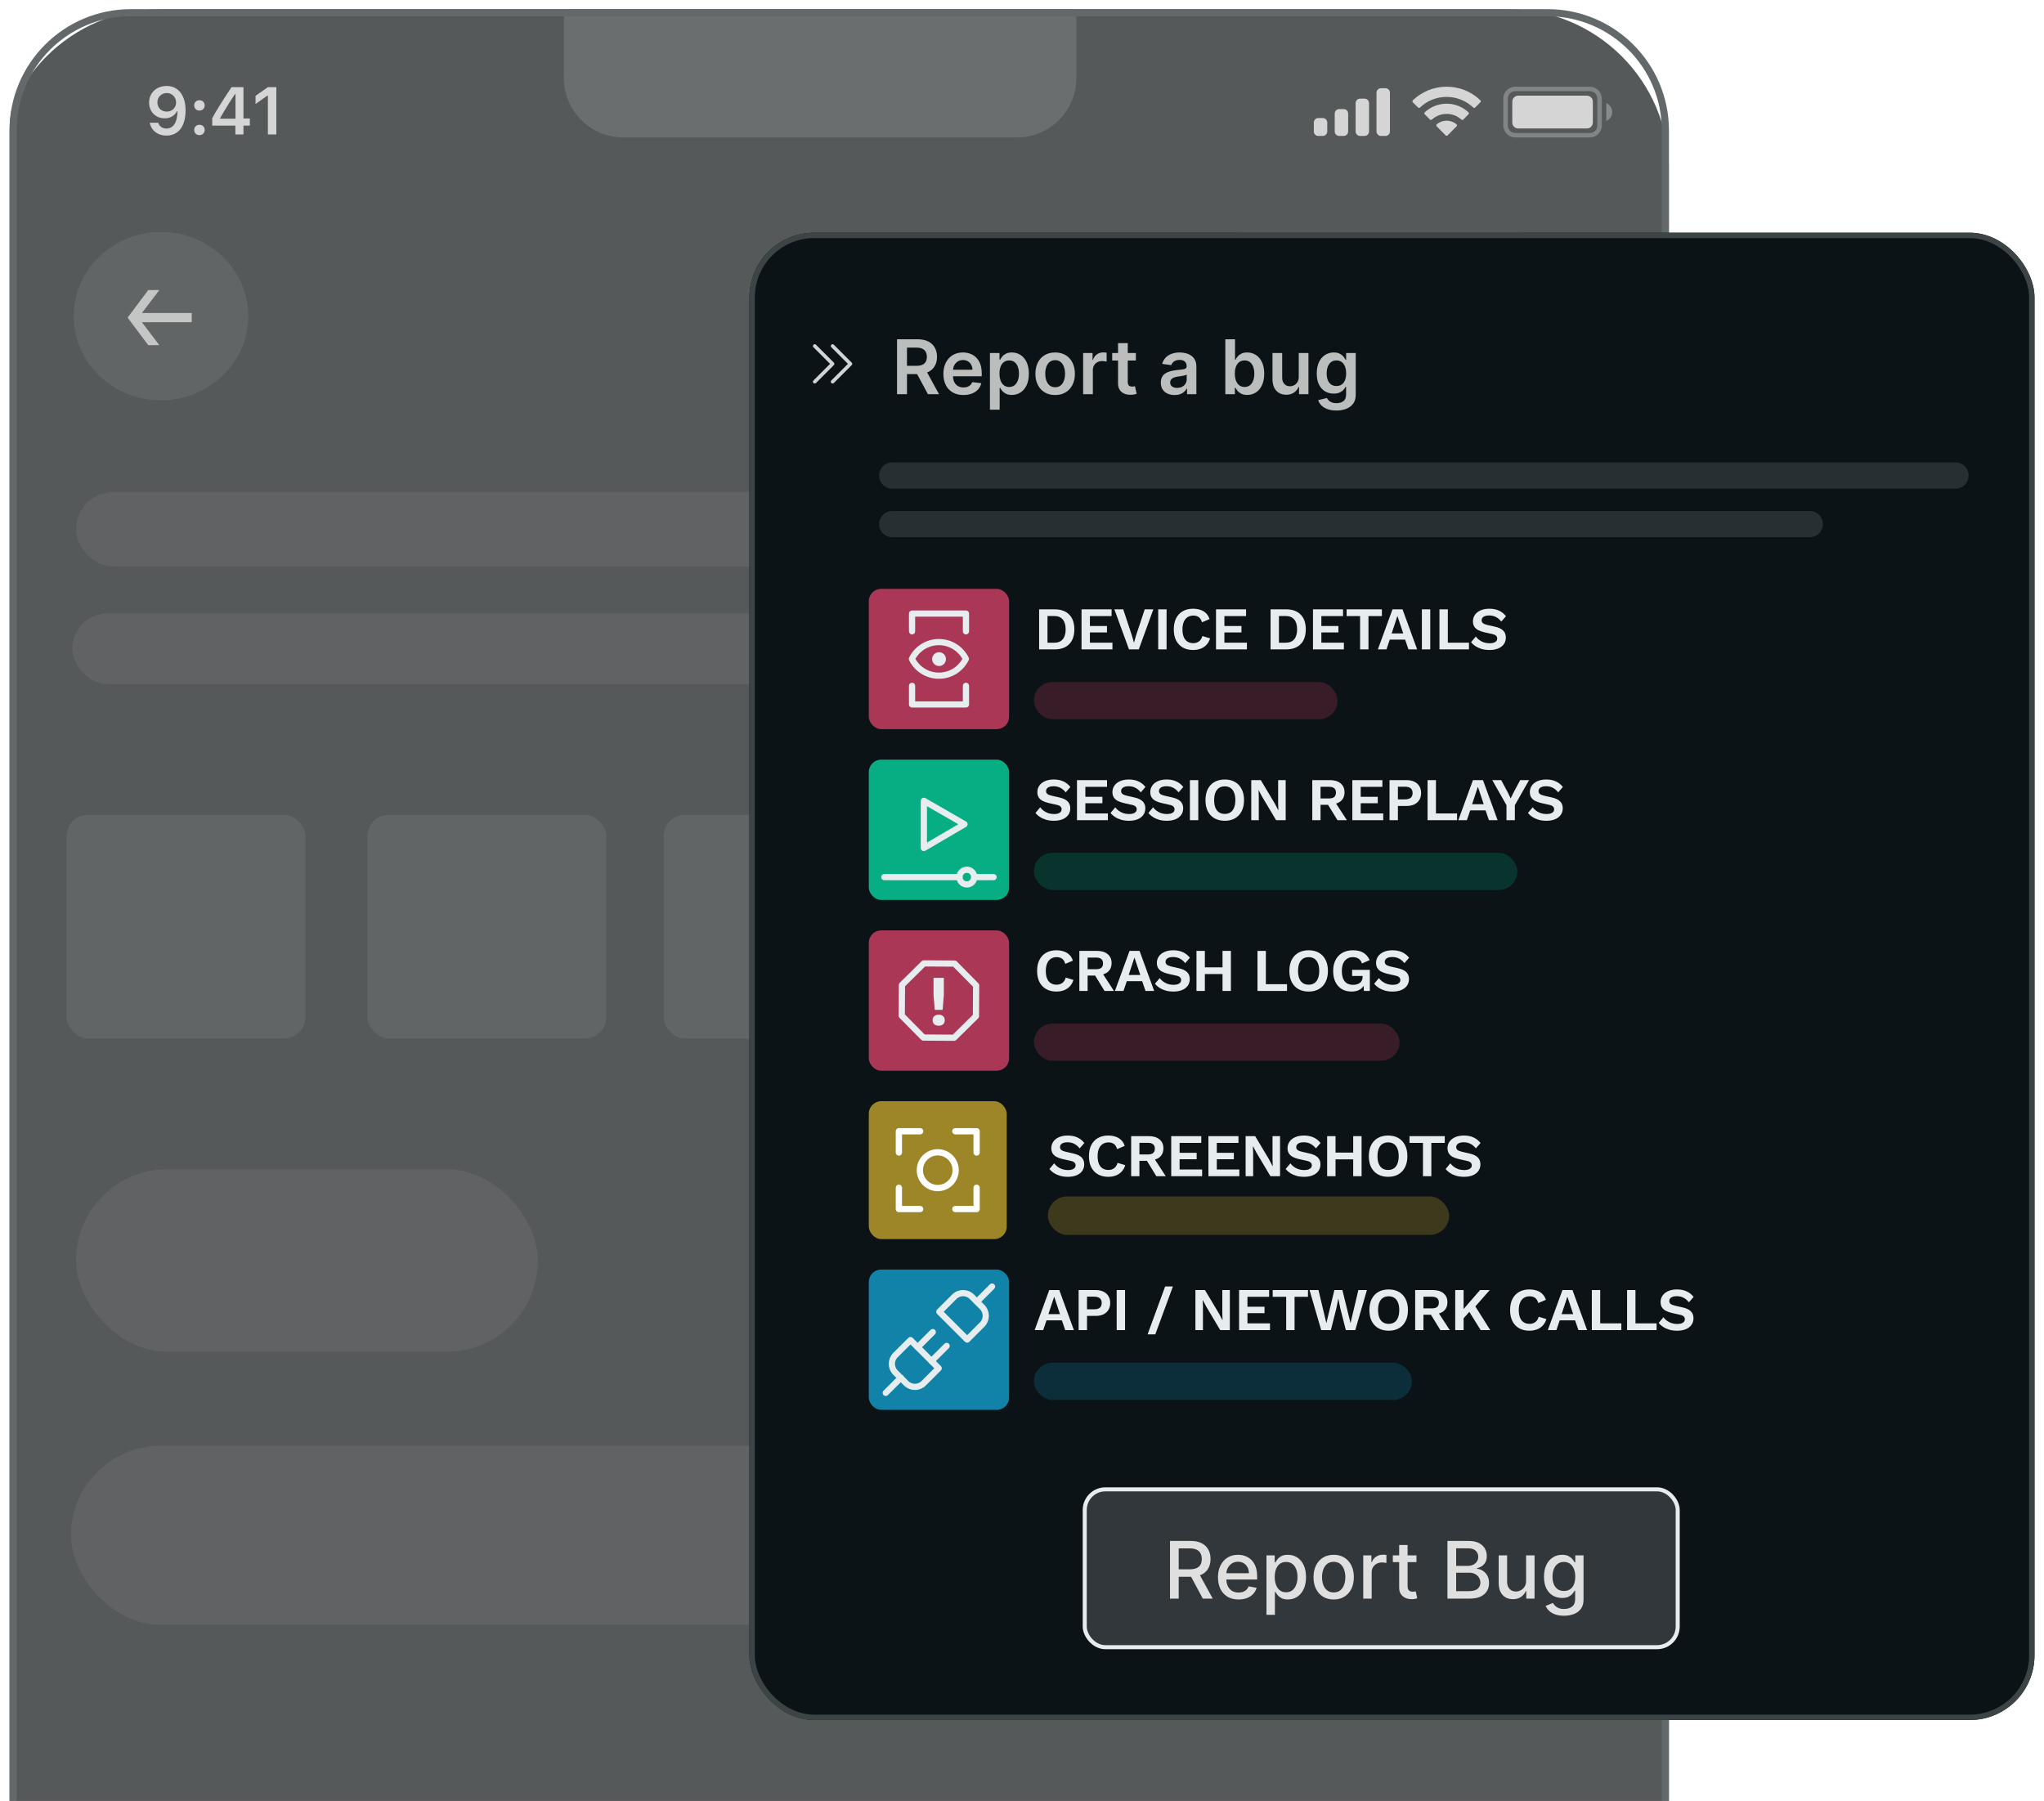 <svg width="202" height="178" viewBox="0 0 202 178" fill="none" xmlns="http://www.w3.org/2000/svg">
<g opacity="0.8">
<g clip-path="url(#clip0_2372_29779)">
<g opacity="0.9">
<g clip-path="url(#clip1_2372_29779)">
<path d="M-0.062 16.827C-0.062 8.033 7.067 0.903 15.861 0.903H149.014C157.808 0.903 164.938 8.033 164.938 16.827V220.903H-0.062V16.827Z" fill="#151819"/>
<g opacity="0.75" clip-path="url(#clip2_2372_29779)">
<path opacity="0.35" d="M148.788 9.75C148.788 9.221 149.218 8.792 149.747 8.792H157.119C157.649 8.792 158.078 9.221 158.078 9.75V12.404C158.078 12.934 157.649 13.363 157.119 13.363H149.747C149.218 13.363 148.788 12.934 148.788 12.404V9.75Z" stroke="white" stroke-width="0.442"/>
<path opacity="0.4" d="M158.741 10.193V11.962C159.097 11.812 159.329 11.463 159.329 11.077C159.329 10.691 159.097 10.342 158.741 10.193Z" fill="white"/>
<path d="M149.452 10.045C149.452 9.719 149.716 9.455 150.042 9.455H156.824C157.15 9.455 157.414 9.719 157.414 10.045V12.109C157.414 12.435 157.15 12.699 156.824 12.699H150.042C149.716 12.699 149.452 12.435 149.452 12.109V10.045Z" fill="white"/>
<path fill-rule="evenodd" clip-rule="evenodd" d="M142.963 9.577C143.943 9.577 144.886 9.954 145.596 10.629C145.65 10.681 145.735 10.68 145.788 10.627L146.299 10.111C146.326 10.085 146.341 10.048 146.341 10.01C146.34 9.972 146.325 9.936 146.298 9.91C144.433 8.123 141.492 8.123 139.627 9.91C139.6 9.936 139.585 9.972 139.585 10.01C139.585 10.048 139.599 10.085 139.626 10.111L140.138 10.627C140.19 10.681 140.276 10.681 140.329 10.629C141.04 9.953 141.983 9.577 142.963 9.577ZM142.963 11.256C143.501 11.256 144.021 11.456 144.42 11.818C144.474 11.869 144.559 11.868 144.612 11.815L145.122 11.299C145.149 11.272 145.164 11.235 145.164 11.197C145.163 11.159 145.148 11.122 145.12 11.096C143.905 9.965 142.022 9.965 140.806 11.096C140.779 11.122 140.763 11.159 140.763 11.197C140.763 11.235 140.778 11.272 140.804 11.299L141.315 11.815C141.368 11.868 141.453 11.869 141.507 11.818C141.906 11.456 142.425 11.256 142.963 11.256ZM143.986 12.386C143.987 12.424 143.972 12.461 143.944 12.488L143.061 13.379C143.035 13.405 143 13.42 142.963 13.42C142.926 13.42 142.891 13.405 142.865 13.379L141.981 12.488C141.954 12.461 141.939 12.424 141.94 12.386C141.94 12.347 141.957 12.311 141.985 12.285C142.55 11.808 143.376 11.808 143.94 12.285C143.969 12.311 143.985 12.347 143.986 12.386Z" fill="white"/>
<path fill-rule="evenodd" clip-rule="evenodd" d="M136.919 8.718H136.476C136.232 8.718 136.034 8.916 136.034 9.16V12.994C136.034 13.238 136.232 13.436 136.476 13.436H136.919C137.163 13.436 137.361 13.238 137.361 12.994V9.16C137.361 8.916 137.163 8.718 136.919 8.718ZM134.412 9.75H134.854C135.099 9.75 135.297 9.948 135.297 10.193V12.994C135.297 13.238 135.099 13.436 134.854 13.436H134.412C134.168 13.436 133.97 13.238 133.97 12.994V10.193C133.97 9.948 134.168 9.75 134.412 9.75ZM132.79 10.782H132.348C132.103 10.782 131.905 10.98 131.905 11.225V12.994C131.905 13.238 132.103 13.436 132.348 13.436H132.79C133.034 13.436 133.232 13.238 133.232 12.994V11.225C133.232 10.98 133.034 10.782 132.79 10.782ZM130.726 11.667H130.283C130.039 11.667 129.841 11.865 129.841 12.109V12.994C129.841 13.238 130.039 13.436 130.283 13.436H130.726C130.97 13.436 131.168 13.238 131.168 12.994V12.109C131.168 11.865 130.97 11.667 130.726 11.667Z" fill="white"/>
<path d="M16.446 13.402C17.635 13.402 18.342 12.473 18.342 10.898C18.342 10.305 18.228 9.806 18.011 9.421C17.697 8.821 17.156 8.497 16.472 8.497C15.455 8.497 14.736 9.181 14.736 10.14C14.736 11.04 15.384 11.695 16.275 11.695C16.822 11.695 17.266 11.439 17.486 10.995H17.496C17.496 10.995 17.509 10.995 17.512 10.995C17.519 10.995 17.541 10.995 17.541 10.995C17.541 12.064 17.136 12.703 16.453 12.703C16.051 12.703 15.74 12.482 15.633 12.129H14.8C14.94 12.897 15.591 13.402 16.446 13.402ZM16.476 11.031C15.938 11.031 15.555 10.649 15.555 10.114C15.555 9.592 15.957 9.194 16.479 9.194C17 9.194 17.402 9.599 17.402 10.127C17.402 10.649 17.01 11.031 16.476 11.031Z" fill="white"/>
<path d="M19.709 13.357C20.017 13.357 20.227 13.137 20.227 12.845C20.227 12.55 20.017 12.333 19.709 12.333C19.404 12.333 19.191 12.55 19.191 12.845C19.191 13.137 19.404 13.357 19.709 13.357ZM19.709 10.927C20.017 10.927 20.227 10.71 20.227 10.418C20.227 10.124 20.017 9.907 19.709 9.907C19.404 9.907 19.191 10.124 19.191 10.418C19.191 10.71 19.404 10.927 19.709 10.927Z" fill="white"/>
<path d="M23.26 13.289H24.06V12.417H24.692V11.711H24.06V8.614H22.881C22.055 9.858 21.397 10.898 20.976 11.672V12.417H23.26V13.289ZM21.75 11.682C22.294 10.723 22.78 9.955 23.228 9.294H23.273V11.731H21.75V11.682Z" fill="white"/>
<path d="M26.474 13.289H27.31V8.614H26.477L25.256 9.469V10.273L26.419 9.456H26.474V13.289Z" fill="white"/>
<rect x="6.578" y="80.528" width="23.617" height="22.117" rx="2.123" fill="white" fill-opacity="0.1"/>
<rect x="36.305" y="80.528" width="23.617" height="22.117" rx="2.123" fill="white" fill-opacity="0.1"/>
<rect x="65.586" y="80.528" width="23.617" height="22.117" rx="2.123" fill="white" fill-opacity="0.1"/>
<rect x="94.871" y="80.528" width="23.617" height="22.117" rx="2.123" fill="white" fill-opacity="0.1"/>
<rect x="7.512" y="115.559" width="45.648" height="18.047" rx="9.023" fill="#808080" fill-opacity="0.18"/>
<rect x="7.512" y="48.63" width="148.622" height="7.373" rx="3.686" fill="#808080" fill-opacity="0.18"/>
<rect x="7.141" y="60.614" width="111" height="7" rx="3.5" fill="#808080" fill-opacity="0.18"/>
<rect x="7.016" y="142.895" width="111.472" height="17.694" rx="8.847" fill="#808080" fill-opacity="0.18"/>
<ellipse cx="15.908" cy="31.246" rx="8.627" ry="8.319" fill="white" fill-opacity="0.1"/>
<path opacity="0.85" d="M18.946 31.845H14.021L15.746 34.114H14.649L12.609 31.391L14.649 28.669H15.746L14.021 30.938H18.946V31.845Z" fill="white"/>
<rect x="115.172" y="22.927" width="42.571" height="16.882" rx="8.441" fill="white" fill-opacity="0.1"/>
<path opacity="0.85" d="M127.52 29.112V34.368H126.262L124.423 31.278L123.969 30.418H123.961L123.993 31.326V34.368H123.006V29.112H124.256L126.095 32.194L126.549 33.062H126.565L126.533 32.154V29.112H127.52ZM130.589 34.447C130.17 34.447 129.803 34.365 129.49 34.2C129.182 34.036 128.943 33.8 128.774 33.492C128.604 33.184 128.519 32.812 128.519 32.377C128.519 31.942 128.604 31.57 128.774 31.262C128.943 30.954 129.18 30.718 129.482 30.554C129.79 30.389 130.14 30.307 130.533 30.307C130.937 30.307 131.279 30.389 131.56 30.554C131.842 30.713 132.057 30.933 132.205 31.215C132.354 31.491 132.428 31.806 132.428 32.162C132.428 32.268 132.426 32.369 132.42 32.465C132.415 32.56 132.407 32.645 132.396 32.719H129.219V31.963H131.919L131.393 32.154C131.393 31.82 131.316 31.562 131.162 31.382C131.014 31.201 130.801 31.111 130.525 31.111C130.324 31.111 130.148 31.159 130 31.254C129.856 31.35 129.748 31.493 129.673 31.684C129.599 31.87 129.562 32.106 129.562 32.393C129.562 32.674 129.602 32.908 129.681 33.094C129.766 33.274 129.883 33.409 130.032 33.5C130.185 33.59 130.369 33.635 130.581 33.635C130.815 33.635 131.003 33.59 131.146 33.5C131.29 33.409 131.401 33.285 131.481 33.125L132.349 33.46C132.264 33.667 132.134 33.845 131.958 33.993C131.789 34.142 131.584 34.256 131.345 34.336C131.112 34.41 130.86 34.447 130.589 34.447ZM134.042 30.386L135.093 32.13L135.388 32.122L136.98 34.368H135.714L134.631 32.584L134.305 32.552L132.768 30.386H134.042ZM136.956 30.386L135.42 32.528L135.093 32.504L133.931 34.368H132.696L134.345 32.106L134.655 32.146L135.714 30.386H136.956ZM139.101 29.168V33.07C139.101 33.261 139.149 33.401 139.244 33.492C139.345 33.577 139.48 33.619 139.65 33.619C139.788 33.619 139.905 33.6 140.001 33.563C140.101 33.521 140.192 33.465 140.271 33.396L140.446 34.121C140.319 34.222 140.16 34.301 139.969 34.36C139.778 34.418 139.576 34.447 139.364 34.447C139.098 34.447 138.862 34.407 138.655 34.328C138.453 34.248 138.294 34.121 138.177 33.946C138.066 33.77 138.01 33.537 138.01 33.245V29.471L139.101 29.168ZM140.375 30.386V31.199H137.277V30.386H140.375Z" fill="#CFD5D7"/>
<path d="M144.257 30.914L149.182 30.914L147.457 28.645L148.555 28.645L150.594 31.367L148.555 34.09L147.457 34.09L149.182 31.821L144.257 31.821L144.257 30.914Z" fill="#B6BDBF"/>
<path d="M55.727 0.856H106.372V7.715C106.372 10.958 103.743 13.587 100.5 13.587H61.599C58.355 13.587 55.727 10.958 55.727 7.715V0.856Z" fill="#3B4042"/>
</g>
</g>
</g>
</g>
<path d="M1.29 12.903C1.29 6.47 6.505 1.256 12.938 1.256H152.938C159.37 1.256 164.585 6.47 164.585 12.903V220.551H1.29V12.903Z" stroke="#3C4446" stroke-width="0.705"/>
</g>
<g filter="url(#filter0_b_2372_29779)">
<g clip-path="url(#clip3_2372_29779)">
<rect x="74.062" y="23" width="127" height="147" rx="6.4" fill="#0B1316"/>
<path d="M82.406 36.087L80.64 37.853C80.607 37.886 80.562 37.904 80.515 37.904C80.468 37.904 80.423 37.886 80.39 37.853C80.357 37.82 80.338 37.775 80.338 37.728C80.338 37.681 80.357 37.636 80.39 37.603L82.031 35.962L80.39 34.321C80.357 34.288 80.338 34.243 80.338 34.196C80.338 34.15 80.357 34.105 80.39 34.072C80.423 34.038 80.468 34.02 80.515 34.02C80.562 34.02 80.607 34.038 80.64 34.072L82.406 35.837C82.422 35.854 82.435 35.873 82.444 35.895C82.453 35.916 82.457 35.939 82.457 35.962C82.457 35.985 82.453 36.008 82.444 36.03C82.435 36.051 82.422 36.071 82.406 36.087ZM84.171 35.837L82.406 34.072C82.373 34.038 82.328 34.02 82.281 34.02C82.234 34.02 82.189 34.038 82.156 34.072C82.123 34.105 82.104 34.15 82.104 34.196C82.104 34.243 82.123 34.288 82.156 34.321L83.797 35.962L82.156 37.603C82.123 37.636 82.104 37.681 82.104 37.728C82.104 37.775 82.123 37.82 82.156 37.853C82.189 37.886 82.234 37.904 82.281 37.904C82.328 37.904 82.373 37.886 82.406 37.853L84.171 36.087C84.188 36.071 84.201 36.051 84.21 36.03C84.219 36.008 84.223 35.985 84.223 35.962C84.223 35.939 84.219 35.916 84.21 35.895C84.201 35.873 84.188 35.854 84.171 35.837Z" fill="#CFD5D7"/>
<path d="M88.651 38.962V33.532H90.687C91.104 33.532 91.454 33.604 91.737 33.749C92.022 33.894 92.237 34.097 92.381 34.359C92.528 34.619 92.602 34.922 92.602 35.268C92.602 35.617 92.527 35.919 92.379 36.175C92.232 36.43 92.016 36.627 91.729 36.767C91.443 36.904 91.091 36.973 90.674 36.973H89.223V36.157H90.541C90.785 36.157 90.985 36.123 91.14 36.056C91.296 35.987 91.411 35.887 91.485 35.756C91.561 35.624 91.599 35.461 91.599 35.268C91.599 35.076 91.561 34.911 91.485 34.775C91.409 34.637 91.293 34.533 91.138 34.462C90.982 34.39 90.782 34.354 90.536 34.354H89.634V38.962H88.651ZM91.456 36.501L92.8 38.962H91.703L90.382 36.501H91.456ZM95.209 39.042C94.801 39.042 94.448 38.957 94.151 38.787C93.856 38.616 93.629 38.373 93.47 38.061C93.311 37.746 93.231 37.376 93.231 36.95C93.231 36.531 93.311 36.163 93.47 35.846C93.631 35.528 93.855 35.281 94.143 35.104C94.432 34.925 94.77 34.836 95.159 34.836C95.41 34.836 95.647 34.877 95.87 34.958C96.094 35.038 96.292 35.161 96.464 35.329C96.637 35.497 96.773 35.711 96.872 35.971C96.971 36.229 97.02 36.537 97.02 36.894V37.188H93.682V36.541H96.1C96.099 36.357 96.059 36.194 95.981 36.051C95.903 35.906 95.794 35.792 95.655 35.709C95.517 35.626 95.356 35.584 95.172 35.584C94.976 35.584 94.804 35.632 94.655 35.727C94.507 35.821 94.391 35.945 94.308 36.098C94.227 36.25 94.185 36.417 94.183 36.599V37.164C94.183 37.401 94.227 37.605 94.313 37.774C94.4 37.942 94.521 38.071 94.676 38.161C94.832 38.25 95.014 38.294 95.223 38.294C95.362 38.294 95.489 38.275 95.602 38.236C95.715 38.195 95.813 38.136 95.896 38.058C95.979 37.98 96.042 37.884 96.084 37.769L96.981 37.87C96.924 38.107 96.816 38.313 96.657 38.49C96.5 38.665 96.298 38.801 96.053 38.898C95.807 38.994 95.526 39.042 95.209 39.042ZM97.832 40.489V34.889H98.776V35.563H98.832C98.882 35.464 98.951 35.359 99.042 35.247C99.132 35.134 99.254 35.038 99.408 34.958C99.561 34.877 99.758 34.836 99.996 34.836C100.311 34.836 100.595 34.917 100.847 35.078C101.102 35.237 101.304 35.473 101.452 35.785C101.602 36.097 101.677 36.478 101.677 36.931C101.677 37.378 101.604 37.758 101.457 38.071C101.311 38.384 101.111 38.623 100.858 38.787C100.605 38.952 100.319 39.034 99.999 39.034C99.766 39.034 99.572 38.995 99.418 38.917C99.264 38.839 99.141 38.746 99.047 38.636C98.955 38.525 98.883 38.419 98.832 38.321H98.792V40.489H97.832ZM98.774 36.926C98.774 37.189 98.811 37.42 98.885 37.618C98.961 37.816 99.07 37.97 99.211 38.082C99.355 38.191 99.528 38.246 99.731 38.246C99.943 38.246 100.121 38.19 100.264 38.077C100.407 37.962 100.515 37.805 100.588 37.607C100.662 37.407 100.699 37.18 100.699 36.926C100.699 36.673 100.663 36.448 100.59 36.252C100.518 36.056 100.41 35.902 100.267 35.791C100.124 35.679 99.945 35.624 99.731 35.624C99.526 35.624 99.352 35.678 99.209 35.785C99.066 35.893 98.957 36.044 98.883 36.239C98.81 36.433 98.774 36.662 98.774 36.926ZM104.276 39.042C103.878 39.042 103.534 38.954 103.242 38.779C102.95 38.604 102.724 38.359 102.563 38.045C102.404 37.73 102.324 37.362 102.324 36.942C102.324 36.521 102.404 36.152 102.563 35.836C102.724 35.519 102.95 35.274 103.242 35.099C103.534 34.924 103.878 34.836 104.276 34.836C104.674 34.836 105.018 34.924 105.31 35.099C105.602 35.274 105.827 35.519 105.986 35.836C106.147 36.152 106.228 36.521 106.228 36.942C106.228 37.362 106.147 37.73 105.986 38.045C105.827 38.359 105.602 38.604 105.31 38.779C105.018 38.954 104.674 39.042 104.276 39.042ZM104.281 38.273C104.497 38.273 104.677 38.214 104.822 38.095C104.967 37.975 105.075 37.814 105.146 37.612C105.218 37.411 105.254 37.186 105.254 36.939C105.254 36.69 105.218 36.464 105.146 36.263C105.075 36.059 104.967 35.898 104.822 35.778C104.677 35.657 104.497 35.597 104.281 35.597C104.06 35.597 103.876 35.657 103.73 35.778C103.585 35.898 103.476 36.059 103.404 36.263C103.333 36.464 103.298 36.69 103.298 36.939C103.298 37.186 103.333 37.411 103.404 37.612C103.476 37.814 103.585 37.975 103.73 38.095C103.876 38.214 104.06 38.273 104.281 38.273ZM107.042 38.962V34.889H107.973V35.568H108.015C108.09 35.333 108.217 35.152 108.397 35.025C108.579 34.895 108.787 34.831 109.02 34.831C109.073 34.831 109.133 34.834 109.198 34.839C109.265 34.842 109.321 34.849 109.365 34.857V35.74C109.324 35.726 109.26 35.714 109.172 35.703C109.085 35.691 109.001 35.685 108.92 35.685C108.745 35.685 108.587 35.723 108.448 35.799C108.31 35.873 108.201 35.976 108.122 36.109C108.042 36.242 108.002 36.395 108.002 36.568V38.962H107.042ZM112.255 34.889V35.632H109.914V34.889H112.255ZM110.492 33.913H111.452V37.737C111.452 37.866 111.471 37.965 111.51 38.034C111.551 38.101 111.604 38.147 111.669 38.172C111.735 38.197 111.807 38.209 111.887 38.209C111.947 38.209 112.002 38.205 112.051 38.196C112.103 38.187 112.141 38.179 112.168 38.172L112.33 38.922C112.278 38.94 112.205 38.959 112.11 38.981C112.016 39.002 111.901 39.014 111.765 39.018C111.524 39.025 111.308 38.989 111.115 38.909C110.923 38.828 110.77 38.702 110.657 38.533C110.545 38.363 110.49 38.151 110.492 37.896V33.913ZM116.082 39.044C115.824 39.044 115.592 38.998 115.385 38.907C115.18 38.813 115.017 38.675 114.897 38.493C114.779 38.311 114.719 38.086 114.719 37.819C114.719 37.59 114.762 37.4 114.847 37.249C114.932 37.099 115.047 36.979 115.194 36.889C115.341 36.798 115.506 36.73 115.69 36.684C115.876 36.637 116.067 36.602 116.265 36.581C116.504 36.556 116.698 36.534 116.846 36.515C116.995 36.493 117.102 36.462 117.17 36.419C117.239 36.375 117.273 36.307 117.273 36.215V36.199C117.273 35.999 117.214 35.845 117.095 35.735C116.977 35.626 116.806 35.571 116.584 35.571C116.348 35.571 116.162 35.622 116.024 35.724C115.888 35.827 115.796 35.948 115.748 36.088L114.852 35.961C114.923 35.713 115.039 35.506 115.202 35.34C115.365 35.172 115.564 35.047 115.799 34.964C116.034 34.879 116.294 34.836 116.578 34.836C116.774 34.836 116.97 34.859 117.164 34.905C117.359 34.951 117.536 35.027 117.697 35.133C117.858 35.237 117.987 35.38 118.084 35.56C118.183 35.74 118.233 35.966 118.233 36.236V38.962H117.31V38.403H117.278C117.22 38.516 117.138 38.622 117.032 38.721C116.927 38.818 116.796 38.897 116.637 38.957C116.479 39.015 116.295 39.044 116.082 39.044ZM116.332 38.339C116.524 38.339 116.691 38.301 116.833 38.225C116.974 38.147 117.083 38.045 117.159 37.917C117.237 37.79 117.276 37.651 117.276 37.501V37.021C117.246 37.046 117.194 37.069 117.122 37.09C117.051 37.111 116.972 37.13 116.883 37.146C116.795 37.162 116.707 37.176 116.621 37.188C116.534 37.201 116.459 37.211 116.395 37.22C116.252 37.239 116.124 37.271 116.011 37.316C115.898 37.36 115.808 37.422 115.743 37.501C115.678 37.579 115.645 37.68 115.645 37.803C115.645 37.98 115.709 38.114 115.838 38.204C115.968 38.294 116.132 38.339 116.332 38.339ZM121.093 38.962V33.532H122.053V35.563H122.092C122.142 35.464 122.212 35.359 122.302 35.247C122.392 35.134 122.514 35.038 122.668 34.958C122.822 34.877 123.018 34.836 123.256 34.836C123.571 34.836 123.855 34.917 124.108 35.078C124.362 35.237 124.564 35.473 124.712 35.785C124.862 36.097 124.938 36.478 124.938 36.931C124.938 37.378 124.864 37.758 124.717 38.071C124.571 38.384 124.371 38.623 124.118 38.787C123.865 38.952 123.579 39.034 123.259 39.034C123.026 39.034 122.832 38.995 122.678 38.917C122.525 38.839 122.401 38.746 122.307 38.636C122.215 38.525 122.144 38.419 122.092 38.321H122.037V38.962H121.093ZM122.034 36.926C122.034 37.189 122.071 37.42 122.145 37.618C122.221 37.816 122.33 37.97 122.472 38.082C122.615 38.191 122.788 38.246 122.991 38.246C123.203 38.246 123.381 38.19 123.524 38.077C123.667 37.962 123.775 37.805 123.848 37.607C123.922 37.407 123.959 37.18 123.959 36.926C123.959 36.673 123.923 36.448 123.85 36.252C123.778 36.056 123.67 35.902 123.527 35.791C123.384 35.679 123.205 35.624 122.991 35.624C122.786 35.624 122.612 35.678 122.469 35.785C122.326 35.893 122.217 36.044 122.143 36.239C122.07 36.433 122.034 36.662 122.034 36.926ZM128.35 37.249V34.889H129.309V38.962H128.379V38.238H128.336C128.244 38.466 128.093 38.653 127.883 38.798C127.674 38.943 127.417 39.015 127.111 39.015C126.844 39.015 126.608 38.956 126.403 38.837C126.2 38.717 126.041 38.543 125.926 38.315C125.811 38.085 125.754 37.808 125.754 37.483V34.889H126.713V37.334C126.713 37.592 126.784 37.797 126.926 37.949C127.067 38.101 127.253 38.177 127.482 38.177C127.624 38.177 127.761 38.143 127.893 38.074C128.026 38.005 128.135 37.902 128.22 37.766C128.306 37.628 128.35 37.456 128.35 37.249ZM132.068 40.574C131.723 40.574 131.427 40.528 131.18 40.434C130.932 40.342 130.733 40.218 130.583 40.063C130.433 39.907 130.328 39.735 130.27 39.545L131.134 39.336C131.173 39.416 131.23 39.494 131.304 39.572C131.378 39.652 131.478 39.717 131.604 39.768C131.731 39.821 131.891 39.848 132.084 39.848C132.356 39.848 132.581 39.782 132.76 39.649C132.938 39.518 133.028 39.303 133.028 39.002V38.23H132.98C132.93 38.329 132.858 38.431 132.763 38.535C132.669 38.639 132.544 38.727 132.389 38.798C132.235 38.868 132.041 38.904 131.808 38.904C131.495 38.904 131.211 38.831 130.957 38.684C130.704 38.535 130.502 38.314 130.352 38.021C130.204 37.726 130.129 37.356 130.129 36.912C130.129 36.465 130.204 36.088 130.352 35.78C130.502 35.471 130.705 35.237 130.959 35.078C131.214 34.917 131.498 34.836 131.811 34.836C132.049 34.836 132.245 34.877 132.399 34.958C132.555 35.038 132.679 35.134 132.771 35.247C132.862 35.359 132.932 35.464 132.98 35.563H133.033V34.889H133.98V39.028C133.98 39.377 133.897 39.665 133.73 39.893C133.564 40.121 133.337 40.291 133.049 40.405C132.761 40.518 132.434 40.574 132.068 40.574ZM132.076 38.151C132.279 38.151 132.452 38.101 132.595 38.002C132.739 37.903 132.847 37.761 132.922 37.575C132.996 37.39 133.033 37.167 133.033 36.907C133.033 36.651 132.996 36.426 132.922 36.234C132.849 36.041 132.741 35.892 132.598 35.785C132.457 35.678 132.283 35.624 132.076 35.624C131.862 35.624 131.683 35.679 131.54 35.791C131.397 35.902 131.289 36.055 131.217 36.249C131.144 36.442 131.108 36.661 131.108 36.907C131.108 37.156 131.144 37.375 131.217 37.562C131.291 37.748 131.4 37.893 131.543 37.997C131.688 38.099 131.865 38.151 132.076 38.151Z" fill="#D0D0D0" fill-opacity="0.9"/>
<rect x="85.859" y="58.199" width="13.867" height="13.867" rx="1.225" fill="#EF476F" fill-opacity="0.7"/>
<circle cx="92.802" cy="65.143" r="0.682" fill="#E7EDEF"/>
<path d="M90.119 65.121L89.844 64.986C89.802 65.071 89.802 65.171 89.844 65.257L90.119 65.121ZM95.453 65.121L95.728 65.257C95.77 65.171 95.77 65.071 95.728 64.986L95.453 65.121ZM90.394 65.257C90.829 64.374 91.737 63.767 92.786 63.767V63.155C91.495 63.155 90.378 63.902 89.844 64.986L90.394 65.257ZM92.786 63.767C93.835 63.767 94.744 64.374 95.178 65.257L95.728 64.986C95.194 63.902 94.078 63.155 92.786 63.155V63.767ZM95.178 64.986C94.744 65.869 93.835 66.475 92.786 66.475V67.088C94.078 67.088 95.194 66.341 95.728 65.257L95.178 64.986ZM92.786 66.475C91.737 66.475 90.829 65.869 90.394 64.986L89.844 65.257C90.378 66.341 91.495 67.088 92.786 67.088V66.475Z" fill="#E7EDEF"/>
<path d="M95.461 62.396V60.645H90.135V62.396" stroke="#E7EDEF" stroke-width="0.613" stroke-linecap="round" stroke-linejoin="round"/>
<path d="M95.462 67.783V69.625H90.135V67.783" stroke="#E7EDEF" stroke-width="0.613" stroke-linecap="round" stroke-linejoin="round"/>
<path d="M104.222 60.223C104.842 60.223 105.322 60.395 105.662 60.739C106.002 61.079 106.172 61.567 106.172 62.203C106.172 62.835 106.002 63.323 105.662 63.667C105.322 64.011 104.842 64.183 104.222 64.183H102.692V60.223H104.222ZM104.18 63.523C104.556 63.523 104.838 63.411 105.026 63.187C105.218 62.959 105.314 62.631 105.314 62.203C105.314 61.775 105.218 61.449 105.026 61.225C104.838 60.997 104.556 60.883 104.18 60.883H103.52V63.523H104.18ZM106.884 64.183V60.223H109.854V60.889H107.712V61.873H109.398V62.509H107.712V63.517H109.938V64.183H106.884ZM113.981 60.223L112.541 64.183H111.575L110.129 60.223H111.005L111.839 62.743L112.067 63.523L112.289 62.749L113.129 60.223H113.981ZM115.289 60.223V64.183H114.461V60.223H115.289ZM119.588 63.091C119.512 63.347 119.392 63.561 119.228 63.733C119.064 63.905 118.87 64.033 118.646 64.117C118.422 64.201 118.176 64.243 117.908 64.243C117.516 64.243 117.176 64.161 116.888 63.997C116.604 63.833 116.384 63.599 116.228 63.295C116.076 62.991 116 62.627 116 62.203C116 61.779 116.076 61.415 116.228 61.111C116.384 60.807 116.604 60.573 116.888 60.409C117.176 60.245 117.512 60.163 117.896 60.163C118.168 60.163 118.414 60.201 118.634 60.277C118.854 60.349 119.04 60.461 119.192 60.613C119.348 60.765 119.462 60.957 119.534 61.189L118.784 61.507C118.716 61.267 118.612 61.097 118.472 60.997C118.332 60.893 118.152 60.841 117.932 60.841C117.716 60.841 117.526 60.893 117.362 60.997C117.202 61.101 117.078 61.255 116.99 61.459C116.902 61.659 116.858 61.907 116.858 62.203C116.858 62.495 116.898 62.743 116.978 62.947C117.062 63.151 117.184 63.305 117.344 63.409C117.504 63.513 117.7 63.565 117.932 63.565C118.148 63.565 118.334 63.507 118.49 63.391C118.65 63.275 118.762 63.099 118.826 62.863L119.588 63.091ZM120.174 64.183V60.223H123.144V60.889H121.002V61.873H122.688V62.509H121.002V63.517H123.228V64.183H120.174ZM127.095 60.223C127.715 60.223 128.195 60.395 128.535 60.739C128.875 61.079 129.045 61.567 129.045 62.203C129.045 62.835 128.875 63.323 128.535 63.667C128.195 64.011 127.715 64.183 127.095 64.183H125.565V60.223H127.095ZM127.053 63.523C127.429 63.523 127.711 63.411 127.899 63.187C128.091 62.959 128.187 62.631 128.187 62.203C128.187 61.775 128.091 61.449 127.899 61.225C127.711 60.997 127.429 60.883 127.053 60.883H126.393V63.523H127.053ZM129.757 64.183V60.223H132.727V60.889H130.585V61.873H132.271V62.509H130.585V63.517H132.811V64.183H129.757ZM136.566 60.223V60.889H135.24V64.183H134.412V60.889H133.08V60.223H136.566ZM140.051 64.183H139.193L138.863 63.217H137.345L137.015 64.183H136.169L137.615 60.223H138.605L140.051 64.183ZM137.531 62.605H138.677L138.101 60.877L137.531 62.605ZM141.346 60.223V64.183H140.518V60.223H141.346ZM143.084 63.517H145.172V64.183H142.256V60.223H143.084V63.517ZM147.185 60.163C147.545 60.163 147.861 60.225 148.133 60.349C148.405 60.473 148.637 60.657 148.829 60.901L148.367 61.435C148.203 61.227 148.023 61.075 147.827 60.979C147.635 60.879 147.411 60.829 147.155 60.829C146.987 60.829 146.847 60.851 146.735 60.895C146.627 60.939 146.547 60.997 146.495 61.069C146.447 61.141 146.423 61.221 146.423 61.309C146.423 61.417 146.465 61.509 146.549 61.585C146.633 61.657 146.777 61.717 146.981 61.765L147.719 61.933C148.111 62.021 148.391 62.153 148.559 62.329C148.731 62.501 148.817 62.725 148.817 63.001C148.817 63.261 148.749 63.485 148.613 63.673C148.477 63.857 148.287 63.999 148.043 64.099C147.799 64.195 147.519 64.243 147.203 64.243C146.927 64.243 146.673 64.211 146.441 64.147C146.213 64.079 146.009 63.987 145.829 63.871C145.649 63.755 145.499 63.621 145.379 63.469L145.847 62.911C145.939 63.039 146.053 63.153 146.189 63.253C146.325 63.353 146.479 63.433 146.651 63.493C146.827 63.549 147.011 63.577 147.203 63.577C147.367 63.577 147.505 63.559 147.617 63.523C147.733 63.483 147.819 63.429 147.875 63.361C147.935 63.289 147.965 63.203 147.965 63.103C147.965 62.999 147.929 62.911 147.857 62.839C147.789 62.763 147.661 62.705 147.473 62.665L146.669 62.485C146.437 62.429 146.237 62.357 146.069 62.269C145.905 62.177 145.779 62.061 145.691 61.921C145.607 61.777 145.565 61.607 145.565 61.411C145.565 61.175 145.629 60.963 145.757 60.775C145.885 60.587 146.069 60.439 146.309 60.331C146.553 60.219 146.845 60.163 147.185 60.163Z" fill="#E7EDEF"/>
<rect x="102.176" y="67.408" width="30.013" height="3.675" rx="1.838" fill="#EF476F" fill-opacity="0.2"/>
<rect x="85.859" y="75.078" width="13.867" height="13.867" rx="1.225" fill="#06EFB1" fill-opacity="0.7"/>
<path d="M91.3 83.813V79.149L95.317 81.46L91.3 83.813Z" stroke="#E7EDEF" stroke-width="0.613" stroke-linecap="round" stroke-linejoin="round"/>
<circle cx="95.55" cy="86.688" r="0.727" stroke="#E7EDEF" stroke-width="0.613"/>
<path d="M96.276 86.688L98.19 86.688" stroke="#E7EDEF" stroke-width="0.613" stroke-linecap="round" stroke-linejoin="round"/>
<path d="M87.392 86.688L94.819 86.688" stroke="#E7EDEF" stroke-width="0.613" stroke-linecap="round" stroke-linejoin="round"/>
<path d="M104.138 77.042C104.498 77.042 104.814 77.104 105.086 77.228C105.358 77.352 105.59 77.536 105.782 77.78L105.32 78.314C105.156 78.106 104.976 77.954 104.78 77.858C104.588 77.758 104.364 77.708 104.108 77.708C103.94 77.708 103.8 77.73 103.688 77.774C103.58 77.818 103.5 77.876 103.448 77.948C103.4 78.02 103.376 78.1 103.376 78.188C103.376 78.296 103.418 78.388 103.502 78.464C103.586 78.536 103.73 78.596 103.934 78.644L104.672 78.812C105.064 78.9 105.344 79.032 105.512 79.208C105.684 79.38 105.77 79.604 105.77 79.88C105.77 80.14 105.702 80.364 105.566 80.552C105.43 80.736 105.24 80.878 104.996 80.978C104.752 81.074 104.472 81.122 104.156 81.122C103.88 81.122 103.626 81.09 103.394 81.026C103.166 80.958 102.962 80.866 102.782 80.75C102.602 80.634 102.452 80.5 102.332 80.348L102.8 79.79C102.892 79.918 103.006 80.032 103.142 80.132C103.278 80.232 103.432 80.312 103.604 80.372C103.78 80.428 103.964 80.456 104.156 80.456C104.32 80.456 104.458 80.438 104.57 80.402C104.686 80.362 104.772 80.308 104.828 80.24C104.888 80.168 104.918 80.082 104.918 79.982C104.918 79.878 104.882 79.79 104.81 79.718C104.742 79.642 104.614 79.584 104.426 79.544L103.622 79.364C103.39 79.308 103.19 79.236 103.022 79.148C102.858 79.056 102.732 78.94 102.644 78.8C102.56 78.656 102.518 78.486 102.518 78.29C102.518 78.054 102.582 77.842 102.71 77.654C102.838 77.466 103.022 77.318 103.262 77.21C103.506 77.098 103.798 77.042 104.138 77.042ZM106.433 81.062V77.102H109.403V77.768H107.261V78.752H108.947V79.388H107.261V80.396H109.487V81.062H106.433ZM111.556 77.042C111.916 77.042 112.232 77.104 112.504 77.228C112.776 77.352 113.008 77.536 113.2 77.78L112.738 78.314C112.574 78.106 112.394 77.954 112.198 77.858C112.006 77.758 111.782 77.708 111.526 77.708C111.358 77.708 111.218 77.73 111.106 77.774C110.998 77.818 110.918 77.876 110.866 77.948C110.818 78.02 110.794 78.1 110.794 78.188C110.794 78.296 110.836 78.388 110.92 78.464C111.004 78.536 111.148 78.596 111.352 78.644L112.09 78.812C112.482 78.9 112.762 79.032 112.93 79.208C113.102 79.38 113.188 79.604 113.188 79.88C113.188 80.14 113.12 80.364 112.984 80.552C112.848 80.736 112.658 80.878 112.414 80.978C112.17 81.074 111.89 81.122 111.574 81.122C111.298 81.122 111.044 81.09 110.812 81.026C110.584 80.958 110.38 80.866 110.2 80.75C110.02 80.634 109.87 80.5 109.75 80.348L110.218 79.79C110.31 79.918 110.424 80.032 110.56 80.132C110.696 80.232 110.85 80.312 111.022 80.372C111.198 80.428 111.382 80.456 111.574 80.456C111.738 80.456 111.876 80.438 111.988 80.402C112.104 80.362 112.19 80.308 112.246 80.24C112.306 80.168 112.336 80.082 112.336 79.982C112.336 79.878 112.3 79.79 112.228 79.718C112.16 79.642 112.032 79.584 111.844 79.544L111.04 79.364C110.808 79.308 110.608 79.236 110.44 79.148C110.276 79.056 110.15 78.94 110.062 78.8C109.978 78.656 109.936 78.486 109.936 78.29C109.936 78.054 110 77.842 110.128 77.654C110.256 77.466 110.44 77.318 110.68 77.21C110.924 77.098 111.216 77.042 111.556 77.042ZM115.297 77.042C115.657 77.042 115.973 77.104 116.245 77.228C116.517 77.352 116.749 77.536 116.941 77.78L116.479 78.314C116.315 78.106 116.135 77.954 115.939 77.858C115.747 77.758 115.523 77.708 115.267 77.708C115.099 77.708 114.959 77.73 114.847 77.774C114.739 77.818 114.659 77.876 114.607 77.948C114.559 78.02 114.535 78.1 114.535 78.188C114.535 78.296 114.577 78.388 114.661 78.464C114.745 78.536 114.889 78.596 115.093 78.644L115.831 78.812C116.223 78.9 116.503 79.032 116.671 79.208C116.843 79.38 116.929 79.604 116.929 79.88C116.929 80.14 116.861 80.364 116.725 80.552C116.589 80.736 116.399 80.878 116.155 80.978C115.911 81.074 115.631 81.122 115.315 81.122C115.039 81.122 114.785 81.09 114.553 81.026C114.325 80.958 114.121 80.866 113.941 80.75C113.761 80.634 113.611 80.5 113.491 80.348L113.959 79.79C114.051 79.918 114.165 80.032 114.301 80.132C114.437 80.232 114.591 80.312 114.763 80.372C114.939 80.428 115.123 80.456 115.315 80.456C115.479 80.456 115.617 80.438 115.729 80.402C115.845 80.362 115.931 80.308 115.987 80.24C116.047 80.168 116.077 80.082 116.077 79.982C116.077 79.878 116.041 79.79 115.969 79.718C115.901 79.642 115.773 79.584 115.585 79.544L114.781 79.364C114.549 79.308 114.349 79.236 114.181 79.148C114.017 79.056 113.891 78.94 113.803 78.8C113.719 78.656 113.677 78.486 113.677 78.29C113.677 78.054 113.741 77.842 113.869 77.654C113.997 77.466 114.181 77.318 114.421 77.21C114.665 77.098 114.957 77.042 115.297 77.042ZM118.421 77.102V81.062H117.593V77.102H118.421ZM121.04 77.042C121.432 77.042 121.77 77.124 122.054 77.288C122.338 77.452 122.556 77.686 122.708 77.99C122.864 78.294 122.942 78.658 122.942 79.082C122.942 79.506 122.864 79.87 122.708 80.174C122.556 80.478 122.338 80.712 122.054 80.876C121.77 81.04 121.432 81.122 121.04 81.122C120.648 81.122 120.308 81.04 120.02 80.876C119.736 80.712 119.516 80.478 119.36 80.174C119.208 79.87 119.132 79.506 119.132 79.082C119.132 78.658 119.208 78.294 119.36 77.99C119.516 77.686 119.736 77.452 120.02 77.288C120.308 77.124 120.648 77.042 121.04 77.042ZM121.04 77.72C120.816 77.72 120.626 77.772 120.47 77.876C120.314 77.98 120.194 78.134 120.11 78.338C120.03 78.538 119.99 78.786 119.99 79.082C119.99 79.374 120.03 79.622 120.11 79.826C120.194 80.03 120.314 80.184 120.47 80.288C120.626 80.392 120.816 80.444 121.04 80.444C121.26 80.444 121.448 80.392 121.604 80.288C121.76 80.184 121.878 80.03 121.958 79.826C122.042 79.622 122.084 79.374 122.084 79.082C122.084 78.786 122.042 78.538 121.958 78.338C121.878 78.134 121.76 77.98 121.604 77.876C121.448 77.772 121.26 77.72 121.04 77.72ZM127.059 77.102V81.062H126.111L124.725 78.734L124.383 78.086H124.377L124.401 78.77V81.062H123.657V77.102H124.599L125.985 79.424L126.327 80.078H126.339L126.315 79.394V77.102H127.059ZM131.433 77.102C131.881 77.102 132.233 77.21 132.489 77.426C132.745 77.642 132.873 77.932 132.873 78.296C132.873 78.684 132.745 78.982 132.489 79.19C132.233 79.394 131.883 79.496 131.439 79.496L131.355 79.544H130.503V81.062H129.687V77.102H131.433ZM131.337 78.914C131.569 78.914 131.741 78.868 131.853 78.776C131.969 78.68 132.027 78.534 132.027 78.338C132.027 78.142 131.969 77.998 131.853 77.906C131.741 77.81 131.569 77.762 131.337 77.762H130.503V78.914H131.337ZM131.823 79.088L133.107 81.062H132.177L131.115 79.328L131.823 79.088ZM133.645 81.062V77.102H136.615V77.768H134.473V78.752H136.159V79.388H134.473V80.396H136.699V81.062H133.645ZM138.984 77.102C139.288 77.102 139.548 77.154 139.764 77.258C139.98 77.358 140.146 77.504 140.262 77.696C140.382 77.884 140.442 78.112 140.442 78.38C140.442 78.648 140.382 78.878 140.262 79.07C140.146 79.258 139.98 79.404 139.764 79.508C139.548 79.608 139.288 79.658 138.984 79.658H138.15V81.062H137.322V77.102H138.984ZM138.858 79.004C139.106 79.004 139.292 78.952 139.416 78.848C139.54 78.74 139.602 78.584 139.602 78.38C139.602 78.172 139.54 78.016 139.416 77.912C139.292 77.808 139.106 77.756 138.858 77.756H138.15V79.004H138.858ZM141.909 80.396H143.997V81.062H141.081V77.102H141.909V80.396ZM148.002 81.062H147.144L146.814 80.096H145.296L144.966 81.062H144.12L145.566 77.102H146.556L148.002 81.062ZM145.482 79.484H146.628L146.052 77.756L145.482 79.484ZM151.111 77.102L149.707 79.58V81.062H148.879V79.58L147.475 77.102H148.357L148.993 78.29L149.293 78.908L149.599 78.29L150.235 77.102H151.111ZM152.808 77.042C153.168 77.042 153.484 77.104 153.756 77.228C154.028 77.352 154.26 77.536 154.452 77.78L153.99 78.314C153.826 78.106 153.646 77.954 153.45 77.858C153.258 77.758 153.034 77.708 152.778 77.708C152.61 77.708 152.47 77.73 152.358 77.774C152.25 77.818 152.17 77.876 152.118 77.948C152.07 78.02 152.046 78.1 152.046 78.188C152.046 78.296 152.088 78.388 152.172 78.464C152.256 78.536 152.4 78.596 152.604 78.644L153.342 78.812C153.734 78.9 154.014 79.032 154.182 79.208C154.354 79.38 154.44 79.604 154.44 79.88C154.44 80.14 154.372 80.364 154.236 80.552C154.1 80.736 153.91 80.878 153.666 80.978C153.422 81.074 153.142 81.122 152.826 81.122C152.55 81.122 152.296 81.09 152.064 81.026C151.836 80.958 151.632 80.866 151.452 80.75C151.272 80.634 151.122 80.5 151.002 80.348L151.47 79.79C151.562 79.918 151.676 80.032 151.812 80.132C151.948 80.232 152.102 80.312 152.274 80.372C152.45 80.428 152.634 80.456 152.826 80.456C152.99 80.456 153.128 80.438 153.24 80.402C153.356 80.362 153.442 80.308 153.498 80.24C153.558 80.168 153.588 80.082 153.588 79.982C153.588 79.878 153.552 79.79 153.48 79.718C153.412 79.642 153.284 79.584 153.096 79.544L152.292 79.364C152.06 79.308 151.86 79.236 151.692 79.148C151.528 79.056 151.402 78.94 151.314 78.8C151.23 78.656 151.188 78.486 151.188 78.29C151.188 78.054 151.252 77.842 151.38 77.654C151.508 77.466 151.692 77.318 151.932 77.21C152.176 77.098 152.468 77.042 152.808 77.042Z" fill="#E7EDEF"/>
<rect x="102.176" y="84.287" width="47.776" height="3.675" rx="1.838" fill="#06EFB1" fill-opacity="0.15"/>
<rect x="85.859" y="91.957" width="13.867" height="13.867" rx="1.225" fill="#EF476F" fill-opacity="0.7"/>
<path d="M94.333 95.235L96.467 97.395L96.448 100.432L94.288 102.566L91.251 102.547L89.117 100.387L89.136 97.35L91.296 95.216L94.333 95.235Z" stroke="#E7EDEF" stroke-width="0.613" stroke-linejoin="round"/>
<path d="M93.276 96.647V98.344L93.156 99.807H92.378L92.258 98.344V96.647H93.276ZM92.767 100.287C92.951 100.287 93.097 100.337 93.205 100.436C93.314 100.535 93.368 100.667 93.368 100.831C93.368 101.001 93.314 101.135 93.205 101.234C93.097 101.328 92.951 101.376 92.767 101.376C92.583 101.376 92.437 101.328 92.329 101.234C92.221 101.135 92.166 101.001 92.166 100.831C92.166 100.667 92.221 100.535 92.329 100.436C92.437 100.337 92.583 100.287 92.767 100.287Z" fill="#E7EDEF"/>
<path d="M106.082 96.849C106.006 97.105 105.886 97.319 105.722 97.491C105.558 97.663 105.364 97.791 105.14 97.875C104.916 97.959 104.67 98.001 104.402 98.001C104.01 98.001 103.67 97.919 103.382 97.755C103.098 97.591 102.878 97.357 102.722 97.053C102.57 96.749 102.494 96.385 102.494 95.961C102.494 95.537 102.57 95.173 102.722 94.869C102.878 94.565 103.098 94.331 103.382 94.167C103.67 94.003 104.006 93.921 104.39 93.921C104.662 93.921 104.908 93.959 105.128 94.035C105.348 94.107 105.534 94.219 105.686 94.371C105.842 94.523 105.956 94.715 106.028 94.947L105.278 95.265C105.21 95.025 105.106 94.855 104.966 94.755C104.826 94.651 104.646 94.599 104.426 94.599C104.21 94.599 104.02 94.651 103.856 94.755C103.696 94.859 103.572 95.013 103.484 95.217C103.396 95.417 103.352 95.665 103.352 95.961C103.352 96.253 103.392 96.501 103.472 96.705C103.556 96.909 103.678 97.063 103.838 97.167C103.998 97.271 104.194 97.323 104.426 97.323C104.642 97.323 104.828 97.265 104.984 97.149C105.144 97.033 105.256 96.857 105.32 96.621L106.082 96.849ZM108.414 93.981C108.862 93.981 109.214 94.089 109.47 94.305C109.726 94.521 109.854 94.811 109.854 95.175C109.854 95.563 109.726 95.861 109.47 96.069C109.214 96.273 108.864 96.375 108.42 96.375L108.336 96.423H107.484V97.941H106.668V93.981H108.414ZM108.318 95.793C108.55 95.793 108.722 95.747 108.834 95.655C108.95 95.559 109.008 95.413 109.008 95.217C109.008 95.021 108.95 94.877 108.834 94.785C108.722 94.689 108.55 94.641 108.318 94.641H107.484V95.793H108.318ZM108.804 95.967L110.088 97.941H109.158L108.096 96.207L108.804 95.967ZM114.064 97.941H113.206L112.876 96.975H111.358L111.028 97.941H110.182L111.628 93.981H112.618L114.064 97.941ZM111.544 96.363H112.69L112.114 94.635L111.544 96.363ZM115.948 93.921C116.308 93.921 116.624 93.983 116.896 94.107C117.168 94.231 117.4 94.415 117.592 94.659L117.13 95.193C116.966 94.985 116.786 94.833 116.59 94.737C116.398 94.637 116.174 94.587 115.918 94.587C115.75 94.587 115.61 94.609 115.498 94.653C115.39 94.697 115.31 94.755 115.258 94.827C115.21 94.899 115.186 94.979 115.186 95.067C115.186 95.175 115.228 95.267 115.312 95.343C115.396 95.415 115.54 95.475 115.744 95.523L116.482 95.691C116.874 95.779 117.154 95.911 117.322 96.087C117.494 96.259 117.58 96.483 117.58 96.759C117.58 97.019 117.512 97.243 117.376 97.431C117.24 97.615 117.05 97.757 116.806 97.857C116.562 97.953 116.282 98.001 115.966 98.001C115.69 98.001 115.436 97.969 115.204 97.905C114.976 97.837 114.772 97.745 114.592 97.629C114.412 97.513 114.262 97.379 114.142 97.227L114.61 96.669C114.702 96.797 114.816 96.911 114.952 97.011C115.088 97.111 115.242 97.191 115.414 97.251C115.59 97.307 115.774 97.335 115.966 97.335C116.13 97.335 116.268 97.317 116.38 97.281C116.496 97.241 116.582 97.187 116.638 97.119C116.698 97.047 116.728 96.961 116.728 96.861C116.728 96.757 116.692 96.669 116.62 96.597C116.552 96.521 116.424 96.463 116.236 96.423L115.432 96.243C115.2 96.187 115 96.115 114.832 96.027C114.668 95.935 114.542 95.819 114.454 95.679C114.37 95.535 114.328 95.365 114.328 95.169C114.328 94.933 114.392 94.721 114.52 94.533C114.648 94.345 114.832 94.197 115.072 94.089C115.316 93.977 115.608 93.921 115.948 93.921ZM121.645 93.981V97.941H120.817V93.981H121.645ZM119.071 93.981V97.941H118.243V93.981H119.071ZM121.249 95.607V96.273H118.657V95.607H121.249ZM125.101 97.275H127.189V97.941H124.273V93.981H125.101V97.275ZM129.331 93.921C129.723 93.921 130.061 94.003 130.345 94.167C130.629 94.331 130.847 94.565 130.999 94.869C131.155 95.173 131.233 95.537 131.233 95.961C131.233 96.385 131.155 96.749 130.999 97.053C130.847 97.357 130.629 97.591 130.345 97.755C130.061 97.919 129.723 98.001 129.331 98.001C128.939 98.001 128.599 97.919 128.311 97.755C128.027 97.591 127.807 97.357 127.651 97.053C127.499 96.749 127.423 96.385 127.423 95.961C127.423 95.537 127.499 95.173 127.651 94.869C127.807 94.565 128.027 94.331 128.311 94.167C128.599 94.003 128.939 93.921 129.331 93.921ZM129.331 94.599C129.107 94.599 128.917 94.651 128.761 94.755C128.605 94.859 128.485 95.013 128.401 95.217C128.321 95.417 128.281 95.665 128.281 95.961C128.281 96.253 128.321 96.501 128.401 96.705C128.485 96.909 128.605 97.063 128.761 97.167C128.917 97.271 129.107 97.323 129.331 97.323C129.551 97.323 129.739 97.271 129.895 97.167C130.051 97.063 130.169 96.909 130.249 96.705C130.333 96.501 130.375 96.253 130.375 95.961C130.375 95.665 130.333 95.417 130.249 95.217C130.169 95.013 130.051 94.859 129.895 94.755C129.739 94.651 129.551 94.599 129.331 94.599ZM133.575 98.001C133.211 98.001 132.891 97.921 132.615 97.761C132.343 97.601 132.131 97.369 131.979 97.065C131.827 96.761 131.751 96.395 131.751 95.967C131.751 95.543 131.831 95.179 131.991 94.875C132.151 94.567 132.377 94.331 132.669 94.167C132.965 94.003 133.307 93.921 133.695 93.921C134.123 93.921 134.469 94.001 134.733 94.161C134.997 94.317 135.207 94.561 135.363 94.893L134.595 95.223C134.531 95.011 134.421 94.855 134.265 94.755C134.113 94.651 133.925 94.599 133.701 94.599C133.477 94.599 133.283 94.653 133.119 94.761C132.955 94.865 132.829 95.019 132.741 95.223C132.653 95.423 132.609 95.669 132.609 95.961C132.609 96.261 132.651 96.515 132.735 96.723C132.819 96.927 132.943 97.081 133.107 97.185C133.275 97.285 133.481 97.335 133.725 97.335C133.857 97.335 133.979 97.319 134.091 97.287C134.207 97.255 134.307 97.207 134.391 97.143C134.475 97.079 134.541 96.997 134.589 96.897C134.637 96.797 134.661 96.681 134.661 96.549V96.459H133.623V95.853H135.375V97.941H134.793L134.733 97.077L134.877 97.179C134.789 97.443 134.633 97.647 134.409 97.791C134.189 97.931 133.911 98.001 133.575 98.001ZM137.611 93.921C137.971 93.921 138.287 93.983 138.559 94.107C138.831 94.231 139.063 94.415 139.255 94.659L138.793 95.193C138.629 94.985 138.449 94.833 138.253 94.737C138.061 94.637 137.837 94.587 137.581 94.587C137.413 94.587 137.273 94.609 137.161 94.653C137.053 94.697 136.973 94.755 136.921 94.827C136.873 94.899 136.849 94.979 136.849 95.067C136.849 95.175 136.891 95.267 136.975 95.343C137.059 95.415 137.203 95.475 137.407 95.523L138.145 95.691C138.537 95.779 138.817 95.911 138.985 96.087C139.157 96.259 139.243 96.483 139.243 96.759C139.243 97.019 139.175 97.243 139.039 97.431C138.903 97.615 138.713 97.757 138.469 97.857C138.225 97.953 137.945 98.001 137.629 98.001C137.353 98.001 137.099 97.969 136.867 97.905C136.639 97.837 136.435 97.745 136.255 97.629C136.075 97.513 135.925 97.379 135.805 97.227L136.273 96.669C136.365 96.797 136.479 96.911 136.615 97.011C136.751 97.111 136.905 97.191 137.077 97.251C137.253 97.307 137.437 97.335 137.629 97.335C137.793 97.335 137.931 97.317 138.043 97.281C138.159 97.241 138.245 97.187 138.301 97.119C138.361 97.047 138.391 96.961 138.391 96.861C138.391 96.757 138.355 96.669 138.283 96.597C138.215 96.521 138.087 96.463 137.899 96.423L137.095 96.243C136.863 96.187 136.663 96.115 136.495 96.027C136.331 95.935 136.205 95.819 136.117 95.679C136.033 95.535 135.991 95.365 135.991 95.169C135.991 94.933 136.055 94.721 136.183 94.533C136.311 94.345 136.495 94.197 136.735 94.089C136.979 93.977 137.271 93.921 137.611 93.921Z" fill="#E7EDEF"/>
<rect x="102.176" y="101.166" width="36.138" height="3.675" rx="1.838" fill="#EF476F" fill-opacity="0.2"/>
<rect x="85.859" y="108.837" width="13.63" height="13.63" rx="1.239" fill="#FFD233" fill-opacity="0.6"/>
<path d="M90.935 111.806H88.833V113.909" stroke="white" stroke-width="0.62" stroke-linecap="round" stroke-linejoin="round"/>
<path d="M94.411 111.806H96.514V113.909" stroke="white" stroke-width="0.62" stroke-linecap="round" stroke-linejoin="round"/>
<path d="M90.935 119.497H88.833V117.394" stroke="white" stroke-width="0.62" stroke-linecap="round" stroke-linejoin="round"/>
<path d="M94.411 119.497H96.514V117.394" stroke="white" stroke-width="0.62" stroke-linecap="round" stroke-linejoin="round"/>
<circle cx="92.674" cy="115.655" r="1.768" stroke="white" stroke-width="0.62"/>
<path d="M105.517 112.231C105.877 112.231 106.193 112.293 106.465 112.417C106.737 112.541 106.969 112.725 107.161 112.969L106.699 113.503C106.535 113.295 106.355 113.143 106.159 113.047C105.967 112.947 105.743 112.897 105.487 112.897C105.319 112.897 105.179 112.919 105.067 112.963C104.959 113.007 104.879 113.065 104.827 113.137C104.779 113.209 104.755 113.289 104.755 113.377C104.755 113.485 104.797 113.577 104.881 113.653C104.965 113.725 105.109 113.785 105.313 113.833L106.051 114.001C106.443 114.089 106.723 114.221 106.891 114.397C107.063 114.569 107.149 114.793 107.149 115.069C107.149 115.329 107.081 115.553 106.945 115.741C106.809 115.925 106.619 116.067 106.375 116.167C106.131 116.263 105.851 116.311 105.535 116.311C105.259 116.311 105.005 116.279 104.773 116.215C104.545 116.147 104.341 116.055 104.161 115.939C103.981 115.823 103.831 115.689 103.711 115.537L104.179 114.979C104.271 115.107 104.385 115.221 104.521 115.321C104.657 115.421 104.811 115.501 104.983 115.561C105.159 115.617 105.343 115.645 105.535 115.645C105.699 115.645 105.837 115.627 105.949 115.591C106.065 115.551 106.151 115.497 106.207 115.429C106.267 115.357 106.297 115.271 106.297 115.171C106.297 115.067 106.261 114.979 106.189 114.907C106.121 114.831 105.993 114.773 105.805 114.733L105.001 114.553C104.769 114.497 104.569 114.425 104.401 114.337C104.237 114.245 104.111 114.129 104.023 113.989C103.939 113.845 103.897 113.675 103.897 113.479C103.897 113.243 103.961 113.031 104.089 112.843C104.217 112.655 104.401 112.507 104.641 112.399C104.885 112.287 105.177 112.231 105.517 112.231ZM111.203 115.159C111.127 115.415 111.007 115.629 110.843 115.801C110.679 115.973 110.485 116.101 110.261 116.185C110.037 116.269 109.791 116.311 109.523 116.311C109.131 116.311 108.791 116.229 108.503 116.065C108.219 115.901 107.999 115.667 107.843 115.363C107.691 115.059 107.615 114.695 107.615 114.271C107.615 113.847 107.691 113.483 107.843 113.179C107.999 112.875 108.219 112.641 108.503 112.477C108.791 112.313 109.127 112.231 109.511 112.231C109.783 112.231 110.029 112.269 110.249 112.345C110.469 112.417 110.655 112.529 110.807 112.681C110.963 112.833 111.077 113.025 111.149 113.257L110.399 113.575C110.331 113.335 110.227 113.165 110.087 113.065C109.947 112.961 109.767 112.909 109.547 112.909C109.331 112.909 109.141 112.961 108.977 113.065C108.817 113.169 108.693 113.323 108.605 113.527C108.517 113.727 108.473 113.975 108.473 114.271C108.473 114.563 108.513 114.811 108.593 115.015C108.677 115.219 108.799 115.373 108.959 115.477C109.119 115.581 109.315 115.633 109.547 115.633C109.763 115.633 109.949 115.575 110.105 115.459C110.265 115.343 110.377 115.167 110.441 114.931L111.203 115.159ZM113.534 112.291C113.982 112.291 114.334 112.399 114.59 112.615C114.846 112.831 114.974 113.121 114.974 113.485C114.974 113.873 114.846 114.171 114.59 114.379C114.334 114.583 113.984 114.685 113.54 114.685L113.456 114.733H112.604V116.251H111.788V112.291H113.534ZM113.438 114.103C113.67 114.103 113.842 114.057 113.954 113.965C114.07 113.869 114.128 113.723 114.128 113.527C114.128 113.331 114.07 113.187 113.954 113.095C113.842 112.999 113.67 112.951 113.438 112.951H112.604V114.103H113.438ZM113.924 114.277L115.208 116.251H114.278L113.216 114.517L113.924 114.277ZM115.747 116.251V112.291H118.717V112.957H116.575V113.941H118.261V114.577H116.575V115.585H118.801V116.251H115.747ZM119.423 116.251V112.291H122.393V112.957H120.251V113.941H121.937V114.577H120.251V115.585H122.477V116.251H119.423ZM126.502 112.291V116.251H125.554L124.168 113.923L123.826 113.275H123.82L123.844 113.959V116.251H123.1V112.291H124.042L125.428 114.613L125.77 115.267H125.782L125.758 114.583V112.291H126.502ZM128.862 112.231C129.222 112.231 129.538 112.293 129.81 112.417C130.082 112.541 130.314 112.725 130.506 112.969L130.044 113.503C129.88 113.295 129.7 113.143 129.504 113.047C129.312 112.947 129.088 112.897 128.832 112.897C128.664 112.897 128.524 112.919 128.412 112.963C128.304 113.007 128.224 113.065 128.172 113.137C128.124 113.209 128.1 113.289 128.1 113.377C128.1 113.485 128.142 113.577 128.226 113.653C128.31 113.725 128.454 113.785 128.658 113.833L129.396 114.001C129.788 114.089 130.068 114.221 130.236 114.397C130.408 114.569 130.494 114.793 130.494 115.069C130.494 115.329 130.426 115.553 130.29 115.741C130.154 115.925 129.964 116.067 129.72 116.167C129.476 116.263 129.196 116.311 128.88 116.311C128.604 116.311 128.35 116.279 128.118 116.215C127.89 116.147 127.686 116.055 127.506 115.939C127.326 115.823 127.176 115.689 127.056 115.537L127.524 114.979C127.616 115.107 127.73 115.221 127.866 115.321C128.002 115.421 128.156 115.501 128.328 115.561C128.504 115.617 128.688 115.645 128.88 115.645C129.044 115.645 129.182 115.627 129.294 115.591C129.41 115.551 129.496 115.497 129.552 115.429C129.612 115.357 129.642 115.271 129.642 115.171C129.642 115.067 129.606 114.979 129.534 114.907C129.466 114.831 129.338 114.773 129.15 114.733L128.346 114.553C128.114 114.497 127.914 114.425 127.746 114.337C127.582 114.245 127.456 114.129 127.368 113.989C127.284 113.845 127.242 113.675 127.242 113.479C127.242 113.243 127.306 113.031 127.434 112.843C127.562 112.655 127.746 112.507 127.986 112.399C128.23 112.287 128.522 112.231 128.862 112.231ZM134.559 112.291V116.251H133.731V112.291H134.559ZM131.985 112.291V116.251H131.157V112.291H131.985ZM134.163 113.917V114.583H131.571V113.917H134.163ZM137.183 112.231C137.575 112.231 137.913 112.313 138.197 112.477C138.481 112.641 138.699 112.875 138.851 113.179C139.007 113.483 139.085 113.847 139.085 114.271C139.085 114.695 139.007 115.059 138.851 115.363C138.699 115.667 138.481 115.901 138.197 116.065C137.913 116.229 137.575 116.311 137.183 116.311C136.791 116.311 136.451 116.229 136.163 116.065C135.879 115.901 135.659 115.667 135.503 115.363C135.351 115.059 135.275 114.695 135.275 114.271C135.275 113.847 135.351 113.483 135.503 113.179C135.659 112.875 135.879 112.641 136.163 112.477C136.451 112.313 136.791 112.231 137.183 112.231ZM137.183 112.909C136.959 112.909 136.769 112.961 136.613 113.065C136.457 113.169 136.337 113.323 136.253 113.527C136.173 113.727 136.133 113.975 136.133 114.271C136.133 114.563 136.173 114.811 136.253 115.015C136.337 115.219 136.457 115.373 136.613 115.477C136.769 115.581 136.959 115.633 137.183 115.633C137.403 115.633 137.591 115.581 137.747 115.477C137.903 115.373 138.021 115.219 138.101 115.015C138.185 114.811 138.227 114.563 138.227 114.271C138.227 113.975 138.185 113.727 138.101 113.527C138.021 113.323 137.903 113.169 137.747 113.065C137.591 112.961 137.403 112.909 137.183 112.909ZM142.78 112.291V112.957H141.454V116.251H140.626V112.957H139.294V112.291H142.78ZM144.671 112.231C145.031 112.231 145.347 112.293 145.619 112.417C145.891 112.541 146.123 112.725 146.315 112.969L145.853 113.503C145.689 113.295 145.509 113.143 145.313 113.047C145.121 112.947 144.897 112.897 144.641 112.897C144.473 112.897 144.333 112.919 144.221 112.963C144.113 113.007 144.033 113.065 143.981 113.137C143.933 113.209 143.909 113.289 143.909 113.377C143.909 113.485 143.951 113.577 144.035 113.653C144.119 113.725 144.263 113.785 144.467 113.833L145.205 114.001C145.597 114.089 145.877 114.221 146.045 114.397C146.217 114.569 146.303 114.793 146.303 115.069C146.303 115.329 146.235 115.553 146.099 115.741C145.963 115.925 145.773 116.067 145.529 116.167C145.285 116.263 145.005 116.311 144.689 116.311C144.413 116.311 144.159 116.279 143.927 116.215C143.699 116.147 143.495 116.055 143.315 115.939C143.135 115.823 142.985 115.689 142.865 115.537L143.333 114.979C143.425 115.107 143.539 115.221 143.675 115.321C143.811 115.421 143.965 115.501 144.137 115.561C144.313 115.617 144.497 115.645 144.689 115.645C144.853 115.645 144.991 115.627 145.103 115.591C145.219 115.551 145.305 115.497 145.361 115.429C145.421 115.357 145.451 115.271 145.451 115.171C145.451 115.067 145.415 114.979 145.343 114.907C145.275 114.831 145.147 114.773 144.959 114.733L144.155 114.553C143.923 114.497 143.723 114.425 143.555 114.337C143.391 114.245 143.265 114.129 143.177 113.989C143.093 113.845 143.051 113.675 143.051 113.479C143.051 113.243 143.115 113.031 143.243 112.843C143.371 112.655 143.555 112.507 143.795 112.399C144.039 112.287 144.331 112.231 144.671 112.231Z" fill="#E7EDEF"/>
<rect x="103.555" y="118.251" width="39.657" height="3.8" rx="1.9" fill="#FFD233" fill-opacity="0.2"/>
<rect x="85.859" y="125.478" width="13.867" height="13.867" rx="1.225" fill="#139FCD" fill-opacity="0.8"/>
<path d="M96.044 128.165C95.566 127.686 94.79 127.686 94.312 128.165L92.829 129.647L95.579 132.397L97.061 130.914C97.54 130.436 97.54 129.66 97.061 129.182L96.044 128.165Z" stroke="#E7EDEF" stroke-width="0.613" stroke-linecap="round" stroke-linejoin="round"/>
<path d="M98.04 127.158L96.548 128.65" stroke="#E7EDEF" stroke-width="0.613" stroke-linecap="round" stroke-linejoin="round"/>
<path d="M88.497 135.661C88.019 135.182 88.019 134.407 88.497 133.928L89.98 132.446L92.766 135.232L91.284 136.715C90.805 137.193 90.03 137.193 89.551 136.715L88.497 135.661Z" stroke="#E7EDEF" stroke-width="0.613" stroke-linecap="round" stroke-linejoin="round"/>
<path d="M90.689 133.15L92.181 131.657" stroke="#E7EDEF" stroke-width="0.613" stroke-linecap="round" stroke-linejoin="round"/>
<path d="M87.533 137.666L89.026 136.173" stroke="#E7EDEF" stroke-width="0.613" stroke-linecap="round" stroke-linejoin="round"/>
<path d="M92.061 134.517L93.553 133.025" stroke="#E7EDEF" stroke-width="0.613" stroke-linecap="round" stroke-linejoin="round"/>
<path d="M106.13 131.462H105.272L104.942 130.496H103.424L103.094 131.462H102.248L103.694 127.502H104.684L106.13 131.462ZM103.61 129.884H104.756L104.18 128.156L103.61 129.884ZM108.259 127.502C108.563 127.502 108.823 127.554 109.039 127.658C109.255 127.758 109.421 127.904 109.537 128.096C109.657 128.284 109.717 128.512 109.717 128.78C109.717 129.048 109.657 129.278 109.537 129.47C109.421 129.658 109.255 129.804 109.039 129.908C108.823 130.008 108.563 130.058 108.259 130.058H107.425V131.462H106.597V127.502H108.259ZM108.133 129.404C108.381 129.404 108.567 129.352 108.691 129.248C108.815 129.14 108.877 128.984 108.877 128.78C108.877 128.572 108.815 128.416 108.691 128.312C108.567 128.208 108.381 128.156 108.133 128.156H107.425V129.404H108.133ZM111.184 127.502V131.462H110.356V127.502H111.184ZM115.914 127.148L114.174 131.882H113.412L115.146 127.148H115.914ZM121.54 127.502V131.462H120.592L119.206 129.134L118.864 128.486H118.858L118.882 129.17V131.462H118.138V127.502H119.08L120.466 129.824L120.808 130.478H120.82L120.796 129.794V127.502H121.54ZM122.453 131.462V127.502H125.423V128.168H123.281V129.152H124.967V129.788H123.281V130.796H125.507V131.462H122.453ZM129.262 127.502V128.168H127.936V131.462H127.108V128.168H125.776V127.502H129.262ZM130.569 131.462L129.417 127.502H130.299L131.079 130.772L131.871 127.502H132.663L133.467 130.772L134.241 127.502H135.087L133.935 131.462H133.005L132.453 129.302L132.267 128.366H132.255L132.069 129.302L131.523 131.462H130.569ZM137.239 127.442C137.631 127.442 137.969 127.524 138.253 127.688C138.537 127.852 138.755 128.086 138.907 128.39C139.063 128.694 139.141 129.058 139.141 129.482C139.141 129.906 139.063 130.27 138.907 130.574C138.755 130.878 138.537 131.112 138.253 131.276C137.969 131.44 137.631 131.522 137.239 131.522C136.847 131.522 136.507 131.44 136.219 131.276C135.935 131.112 135.715 130.878 135.559 130.574C135.407 130.27 135.331 129.906 135.331 129.482C135.331 129.058 135.407 128.694 135.559 128.39C135.715 128.086 135.935 127.852 136.219 127.688C136.507 127.524 136.847 127.442 137.239 127.442ZM137.239 128.12C137.015 128.12 136.825 128.172 136.669 128.276C136.513 128.38 136.393 128.534 136.309 128.738C136.229 128.938 136.189 129.186 136.189 129.482C136.189 129.774 136.229 130.022 136.309 130.226C136.393 130.43 136.513 130.584 136.669 130.688C136.825 130.792 137.015 130.844 137.239 130.844C137.459 130.844 137.647 130.792 137.803 130.688C137.959 130.584 138.077 130.43 138.157 130.226C138.241 130.022 138.283 129.774 138.283 129.482C138.283 129.186 138.241 128.938 138.157 128.738C138.077 128.534 137.959 128.38 137.803 128.276C137.647 128.172 137.459 128.12 137.239 128.12ZM141.602 127.502C142.05 127.502 142.402 127.61 142.658 127.826C142.914 128.042 143.042 128.332 143.042 128.696C143.042 129.084 142.914 129.382 142.658 129.59C142.402 129.794 142.052 129.896 141.608 129.896L141.524 129.944H140.672V131.462H139.856V127.502H141.602ZM141.506 129.314C141.738 129.314 141.91 129.268 142.022 129.176C142.138 129.08 142.196 128.934 142.196 128.738C142.196 128.542 142.138 128.398 142.022 128.306C141.91 128.21 141.738 128.162 141.506 128.162H140.672V129.314H141.506ZM141.992 129.488L143.276 131.462H142.346L141.284 129.728L141.992 129.488ZM147.228 127.502L145.416 129.56L145.35 129.494L144.36 130.616L144.234 129.848L146.268 127.502H147.228ZM144.642 127.502V131.462H143.814V127.502H144.642ZM145.644 128.87L147.276 131.462H146.328L145.008 129.332L145.644 128.87ZM152.824 130.37C152.748 130.626 152.628 130.84 152.464 131.012C152.3 131.184 152.106 131.312 151.882 131.396C151.658 131.48 151.412 131.522 151.144 131.522C150.752 131.522 150.412 131.44 150.124 131.276C149.84 131.112 149.62 130.878 149.464 130.574C149.312 130.27 149.236 129.906 149.236 129.482C149.236 129.058 149.312 128.694 149.464 128.39C149.62 128.086 149.84 127.852 150.124 127.688C150.412 127.524 150.748 127.442 151.132 127.442C151.404 127.442 151.65 127.48 151.87 127.556C152.09 127.628 152.276 127.74 152.428 127.892C152.584 128.044 152.698 128.236 152.77 128.468L152.02 128.786C151.952 128.546 151.848 128.376 151.708 128.276C151.568 128.172 151.388 128.12 151.168 128.12C150.952 128.12 150.762 128.172 150.598 128.276C150.438 128.38 150.314 128.534 150.226 128.738C150.138 128.938 150.094 129.186 150.094 129.482C150.094 129.774 150.134 130.022 150.214 130.226C150.298 130.43 150.42 130.584 150.58 130.688C150.74 130.792 150.936 130.844 151.168 130.844C151.384 130.844 151.57 130.786 151.726 130.67C151.886 130.554 151.998 130.378 152.062 130.142L152.824 130.37ZM156.847 131.462H155.989L155.659 130.496H154.141L153.811 131.462H152.965L154.411 127.502H155.401L156.847 131.462ZM154.327 129.884H155.473L154.897 128.156L154.327 129.884ZM158.143 130.796H160.231V131.462H157.315V127.502H158.143V130.796ZM161.626 130.796H163.714V131.462H160.798V127.502H161.626V130.796ZM165.728 127.442C166.088 127.442 166.404 127.504 166.676 127.628C166.948 127.752 167.18 127.936 167.372 128.18L166.91 128.714C166.746 128.506 166.566 128.354 166.37 128.258C166.178 128.158 165.954 128.108 165.698 128.108C165.53 128.108 165.39 128.13 165.278 128.174C165.17 128.218 165.09 128.276 165.038 128.348C164.99 128.42 164.966 128.5 164.966 128.588C164.966 128.696 165.008 128.788 165.092 128.864C165.176 128.936 165.32 128.996 165.524 129.044L166.262 129.212C166.654 129.3 166.934 129.432 167.102 129.608C167.274 129.78 167.36 130.004 167.36 130.28C167.36 130.54 167.292 130.764 167.156 130.952C167.02 131.136 166.83 131.278 166.586 131.378C166.342 131.474 166.062 131.522 165.746 131.522C165.47 131.522 165.216 131.49 164.984 131.426C164.756 131.358 164.552 131.266 164.372 131.15C164.192 131.034 164.042 130.9 163.922 130.748L164.39 130.19C164.482 130.318 164.596 130.432 164.732 130.532C164.868 130.632 165.022 130.712 165.194 130.772C165.37 130.828 165.554 130.856 165.746 130.856C165.91 130.856 166.048 130.838 166.16 130.802C166.276 130.762 166.362 130.708 166.418 130.64C166.478 130.568 166.508 130.482 166.508 130.382C166.508 130.278 166.472 130.19 166.4 130.118C166.332 130.042 166.204 129.984 166.016 129.944L165.212 129.764C164.98 129.708 164.78 129.636 164.612 129.548C164.448 129.456 164.322 129.34 164.234 129.2C164.15 129.056 164.108 128.886 164.108 128.69C164.108 128.454 164.172 128.242 164.3 128.054C164.428 127.866 164.612 127.718 164.852 127.61C165.096 127.498 165.388 127.442 165.728 127.442Z" fill="#E7EDEF"/>
<rect x="102.176" y="134.687" width="37.363" height="3.675" rx="1.838" fill="#139FCD" fill-opacity="0.2"/>
<path d="M88.18 47H193.251" stroke="#E3E3E3" stroke-opacity="0.14" stroke-width="2.595" stroke-linecap="round"/>
<path d="M88.18 51.801L178.851 51.801" stroke="#E3E3E3" stroke-opacity="0.14" stroke-width="2.595" stroke-linecap="round"/>
<rect x="107.2" y="147.2" width="58.6" height="15.6" rx="2.04" fill="#CACACA" fill-opacity="0.2"/>
<rect x="107.2" y="147.2" width="58.6" height="15.6" rx="2.04" stroke="#E7EDEF" stroke-width="0.4"/>
<path d="M115.626 158V152.298H117.659C118.101 152.298 118.467 152.374 118.759 152.526C119.052 152.678 119.271 152.889 119.416 153.158C119.561 153.425 119.633 153.734 119.633 154.085C119.633 154.434 119.56 154.741 119.413 155.007C119.268 155.27 119.049 155.476 118.756 155.622C118.465 155.769 118.098 155.842 117.656 155.842H116.117V155.102H117.578C117.857 155.102 118.083 155.062 118.258 154.982C118.434 154.902 118.563 154.786 118.645 154.634C118.726 154.482 118.767 154.299 118.767 154.085C118.767 153.87 118.725 153.683 118.642 153.526C118.56 153.368 118.431 153.247 118.255 153.164C118.08 153.078 117.851 153.036 117.567 153.036H116.487V158H115.626ZM118.441 155.427L119.85 158H118.87L117.489 155.427H118.441ZM122.403 158.086C121.981 158.086 121.619 157.996 121.314 157.816C121.012 157.634 120.778 157.379 120.613 157.051C120.449 156.72 120.368 156.333 120.368 155.889C120.368 155.451 120.449 155.065 120.613 154.731C120.778 154.397 121.008 154.136 121.303 153.949C121.6 153.761 121.947 153.668 122.344 153.668C122.586 153.668 122.82 153.707 123.046 153.787C123.272 153.867 123.476 153.992 123.656 154.163C123.836 154.334 123.978 154.556 124.082 154.829C124.186 155.1 124.238 155.429 124.238 155.817V156.112H120.838V155.489H123.422C123.422 155.269 123.377 155.076 123.288 154.907C123.199 154.736 123.074 154.601 122.912 154.503C122.753 154.404 122.565 154.355 122.35 154.355C122.116 154.355 121.912 154.413 121.737 154.528C121.565 154.641 121.431 154.79 121.336 154.973C121.244 155.155 121.197 155.353 121.197 155.566V156.054C121.197 156.34 121.247 156.583 121.348 156.783C121.45 156.984 121.592 157.137 121.774 157.243C121.956 157.347 122.168 157.399 122.411 157.399C122.569 157.399 122.713 157.376 122.843 157.332C122.973 157.285 123.085 157.217 123.18 157.126C123.274 157.035 123.347 156.922 123.397 156.789L124.185 156.931C124.122 157.163 124.008 157.366 123.845 157.541C123.684 157.713 123.48 157.848 123.235 157.944C122.992 158.039 122.715 158.086 122.403 158.086ZM125.161 159.604V153.723H125.974V154.417H126.044C126.092 154.327 126.162 154.224 126.253 154.107C126.344 153.991 126.47 153.888 126.632 153.801C126.793 153.712 127.007 153.668 127.272 153.668C127.617 153.668 127.925 153.755 128.196 153.929C128.467 154.104 128.68 154.355 128.834 154.684C128.99 155.012 129.068 155.408 129.068 155.87C129.068 156.332 128.991 156.728 128.837 157.059C128.683 157.387 128.471 157.641 128.202 157.819C127.933 157.995 127.626 158.084 127.28 158.084C127.02 158.084 126.808 158.04 126.643 157.953C126.479 157.865 126.351 157.763 126.258 157.646C126.166 157.529 126.094 157.425 126.044 157.335H125.994V159.604H125.161ZM125.977 155.862C125.977 156.162 126.021 156.426 126.108 156.652C126.195 156.879 126.322 157.056 126.487 157.184C126.652 157.31 126.854 157.374 127.094 157.374C127.342 157.374 127.55 157.308 127.717 157.176C127.885 157.042 128.011 156.861 128.096 156.633C128.183 156.405 128.227 156.147 128.227 155.862C128.227 155.579 128.184 155.326 128.099 155.102C128.015 154.877 127.889 154.7 127.72 154.57C127.553 154.44 127.344 154.375 127.094 154.375C126.852 154.375 126.648 154.437 126.481 154.561C126.316 154.686 126.191 154.859 126.105 155.082C126.02 155.305 125.977 155.565 125.977 155.862ZM131.802 158.086C131.401 158.086 131.051 157.994 130.752 157.811C130.454 157.627 130.222 157.37 130.056 157.039C129.891 156.709 129.808 156.323 129.808 155.881C129.808 155.437 129.891 155.05 130.056 154.717C130.222 154.385 130.454 154.127 130.752 153.943C131.051 153.759 131.401 153.668 131.802 153.668C132.203 153.668 132.553 153.759 132.852 153.943C133.151 154.127 133.383 154.385 133.548 154.717C133.713 155.05 133.796 155.437 133.796 155.881C133.796 156.323 133.713 156.709 133.548 157.039C133.383 157.37 133.151 157.627 132.852 157.811C132.553 157.994 132.203 158.086 131.802 158.086ZM131.805 157.387C132.065 157.387 132.28 157.319 132.451 157.181C132.622 157.044 132.748 156.861 132.829 156.633C132.913 156.405 132.955 156.153 132.955 155.878C132.955 155.605 132.913 155.355 132.829 155.127C132.748 154.896 132.622 154.712 132.451 154.572C132.28 154.433 132.065 154.364 131.805 154.364C131.543 154.364 131.326 154.433 131.153 154.572C130.983 154.712 130.855 154.896 130.772 155.127C130.69 155.355 130.649 155.605 130.649 155.878C130.649 156.153 130.69 156.405 130.772 156.633C130.855 156.861 130.983 157.044 131.153 157.181C131.326 157.319 131.543 157.387 131.805 157.387ZM134.725 158V153.723H135.53V154.403H135.574C135.652 154.172 135.789 153.991 135.986 153.86C136.185 153.726 136.409 153.659 136.66 153.659C136.712 153.659 136.773 153.661 136.844 153.665C136.916 153.669 136.973 153.673 137.014 153.679V154.475C136.98 154.466 136.921 154.456 136.835 154.444C136.75 154.431 136.665 154.425 136.579 154.425C136.383 154.425 136.207 154.467 136.053 154.55C135.901 154.632 135.78 154.746 135.691 154.893C135.602 155.037 135.557 155.203 135.557 155.388V158H134.725ZM139.983 153.723V154.391H137.647V153.723H139.983ZM138.274 152.699H139.106V156.744C139.106 156.906 139.13 157.027 139.178 157.109C139.227 157.189 139.289 157.244 139.365 157.273C139.443 157.301 139.527 157.315 139.618 157.315C139.685 157.315 139.744 157.31 139.794 157.301C139.844 157.292 139.883 157.284 139.911 157.279L140.061 157.967C140.013 157.985 139.944 158.004 139.855 158.022C139.766 158.043 139.655 158.054 139.521 158.056C139.302 158.059 139.098 158.02 138.908 157.939C138.719 157.857 138.566 157.731 138.449 157.56C138.332 157.389 138.274 157.175 138.274 156.917V152.699ZM143.046 158V152.298H145.134C145.539 152.298 145.874 152.365 146.139 152.498C146.405 152.63 146.603 152.809 146.735 153.036C146.867 153.26 146.933 153.514 146.933 153.796C146.933 154.033 146.889 154.234 146.802 154.397C146.715 154.559 146.598 154.688 146.451 154.787C146.306 154.883 146.147 154.954 145.972 154.998V155.054C146.162 155.063 146.346 155.125 146.526 155.238C146.708 155.349 146.859 155.508 146.977 155.714C147.096 155.92 147.156 156.171 147.156 156.466C147.156 156.757 147.087 157.019 146.95 157.251C146.814 157.481 146.604 157.664 146.32 157.8C146.036 157.933 145.673 158 145.232 158H143.046ZM143.906 157.262H145.148C145.56 157.262 145.855 157.182 146.034 157.023C146.212 156.863 146.301 156.664 146.301 156.424C146.301 156.244 146.255 156.079 146.164 155.928C146.073 155.778 145.943 155.658 145.775 155.569C145.608 155.48 145.409 155.436 145.179 155.436H143.906V157.262ZM143.906 154.765H145.059C145.252 154.765 145.426 154.727 145.58 154.653C145.736 154.579 145.859 154.475 145.95 154.341C146.043 154.206 146.089 154.046 146.089 153.862C146.089 153.627 146.007 153.429 145.841 153.269C145.676 153.11 145.423 153.03 145.081 153.03H143.906V154.765ZM150.818 156.226V153.723H151.654V158H150.835V157.259H150.791C150.692 157.488 150.534 157.678 150.317 157.83C150.102 157.981 149.834 158.056 149.513 158.056C149.238 158.056 148.995 157.995 148.783 157.875C148.573 157.752 148.408 157.571 148.287 157.332C148.169 157.092 148.109 156.796 148.109 156.444V153.723H148.942V156.343C148.942 156.635 149.023 156.867 149.184 157.039C149.345 157.212 149.555 157.298 149.813 157.298C149.969 157.298 150.124 157.259 150.278 157.181C150.434 157.103 150.563 156.986 150.665 156.828C150.769 156.67 150.82 156.47 150.818 156.226ZM154.565 159.693C154.226 159.693 153.933 159.648 153.688 159.559C153.445 159.47 153.247 159.352 153.093 159.206C152.938 159.059 152.823 158.898 152.747 158.724L153.463 158.429C153.513 158.51 153.58 158.597 153.663 158.688C153.749 158.781 153.864 158.859 154.009 158.924C154.155 158.989 154.344 159.022 154.574 159.022C154.889 159.022 155.15 158.945 155.356 158.791C155.562 158.639 155.665 158.395 155.665 158.061V157.22H155.612C155.562 157.311 155.49 157.413 155.395 157.524C155.302 157.635 155.174 157.732 155.011 157.813C154.848 157.895 154.635 157.936 154.373 157.936C154.035 157.936 153.731 157.857 153.46 157.699C153.191 157.54 152.977 157.305 152.82 156.995C152.664 156.683 152.586 156.3 152.586 155.845C152.586 155.39 152.663 155 152.817 154.676C152.973 154.351 153.186 154.102 153.457 153.929C153.728 153.755 154.035 153.668 154.379 153.668C154.644 153.668 154.859 153.712 155.022 153.801C155.185 153.888 155.313 153.991 155.404 154.107C155.496 154.224 155.568 154.327 155.618 154.417H155.679V153.723H156.495V158.095C156.495 158.462 156.41 158.764 156.239 159C156.068 159.235 155.837 159.41 155.546 159.523C155.256 159.636 154.929 159.693 154.565 159.693ZM154.557 157.245C154.797 157.245 154.999 157.19 155.164 157.078C155.331 156.965 155.457 156.804 155.543 156.594C155.63 156.382 155.674 156.129 155.674 155.834C155.674 155.546 155.631 155.293 155.546 155.074C155.46 154.855 155.335 154.684 155.17 154.561C155.004 154.437 154.8 154.375 154.557 154.375C154.306 154.375 154.098 154.44 153.931 154.57C153.764 154.698 153.637 154.872 153.552 155.093C153.468 155.314 153.427 155.561 153.427 155.834C153.427 156.114 153.469 156.36 153.555 156.572C153.64 156.783 153.766 156.948 153.933 157.067C154.102 157.186 154.31 157.245 154.557 157.245Z" fill="#DFDFDF"/>
</g>
<rect x="74.329" y="23.267" width="126.467" height="146.467" rx="6.134" stroke="#3C4446" stroke-width="0.533"/>
</g>
<defs>
<filter id="filter0_b_2372_29779" x="50.755" y="-0.308" width="173.615" height="193.615" filterUnits="userSpaceOnUse" color-interpolation-filters="sRGB">
<feFlood flood-opacity="0" result="BackgroundImageFix"/>
<feGaussianBlur in="BackgroundImageFix" stdDeviation="11.654"/>
<feComposite in2="SourceAlpha" operator="in" result="effect1_backgroundBlur_2372_29779"/>
<feBlend mode="normal" in="SourceGraphic" in2="effect1_backgroundBlur_2372_29779" result="shape"/>
</filter>
<clipPath id="clip0_2372_29779">
<path d="M0.938 12.903C0.938 6.276 6.31 0.903 12.938 0.903H152.938C159.565 0.903 164.938 6.276 164.938 12.903V220.903H0.938V12.903Z" fill="white"/>
</clipPath>
<clipPath id="clip1_2372_29779">
<path d="M-0.062 16.827C-0.062 8.033 7.067 0.903 15.861 0.903H149.014C157.808 0.903 164.938 8.033 164.938 16.827V220.903H-0.062V16.827Z" fill="white"/>
</clipPath>
<clipPath id="clip2_2372_29779">
<rect width="165.936" height="323.454" fill="white" transform="translate(-0.062 0.903)"/>
</clipPath>
<clipPath id="clip3_2372_29779">
<rect x="74.062" y="23" width="127" height="147" rx="6.4" fill="white"/>
</clipPath>
</defs>
</svg>
